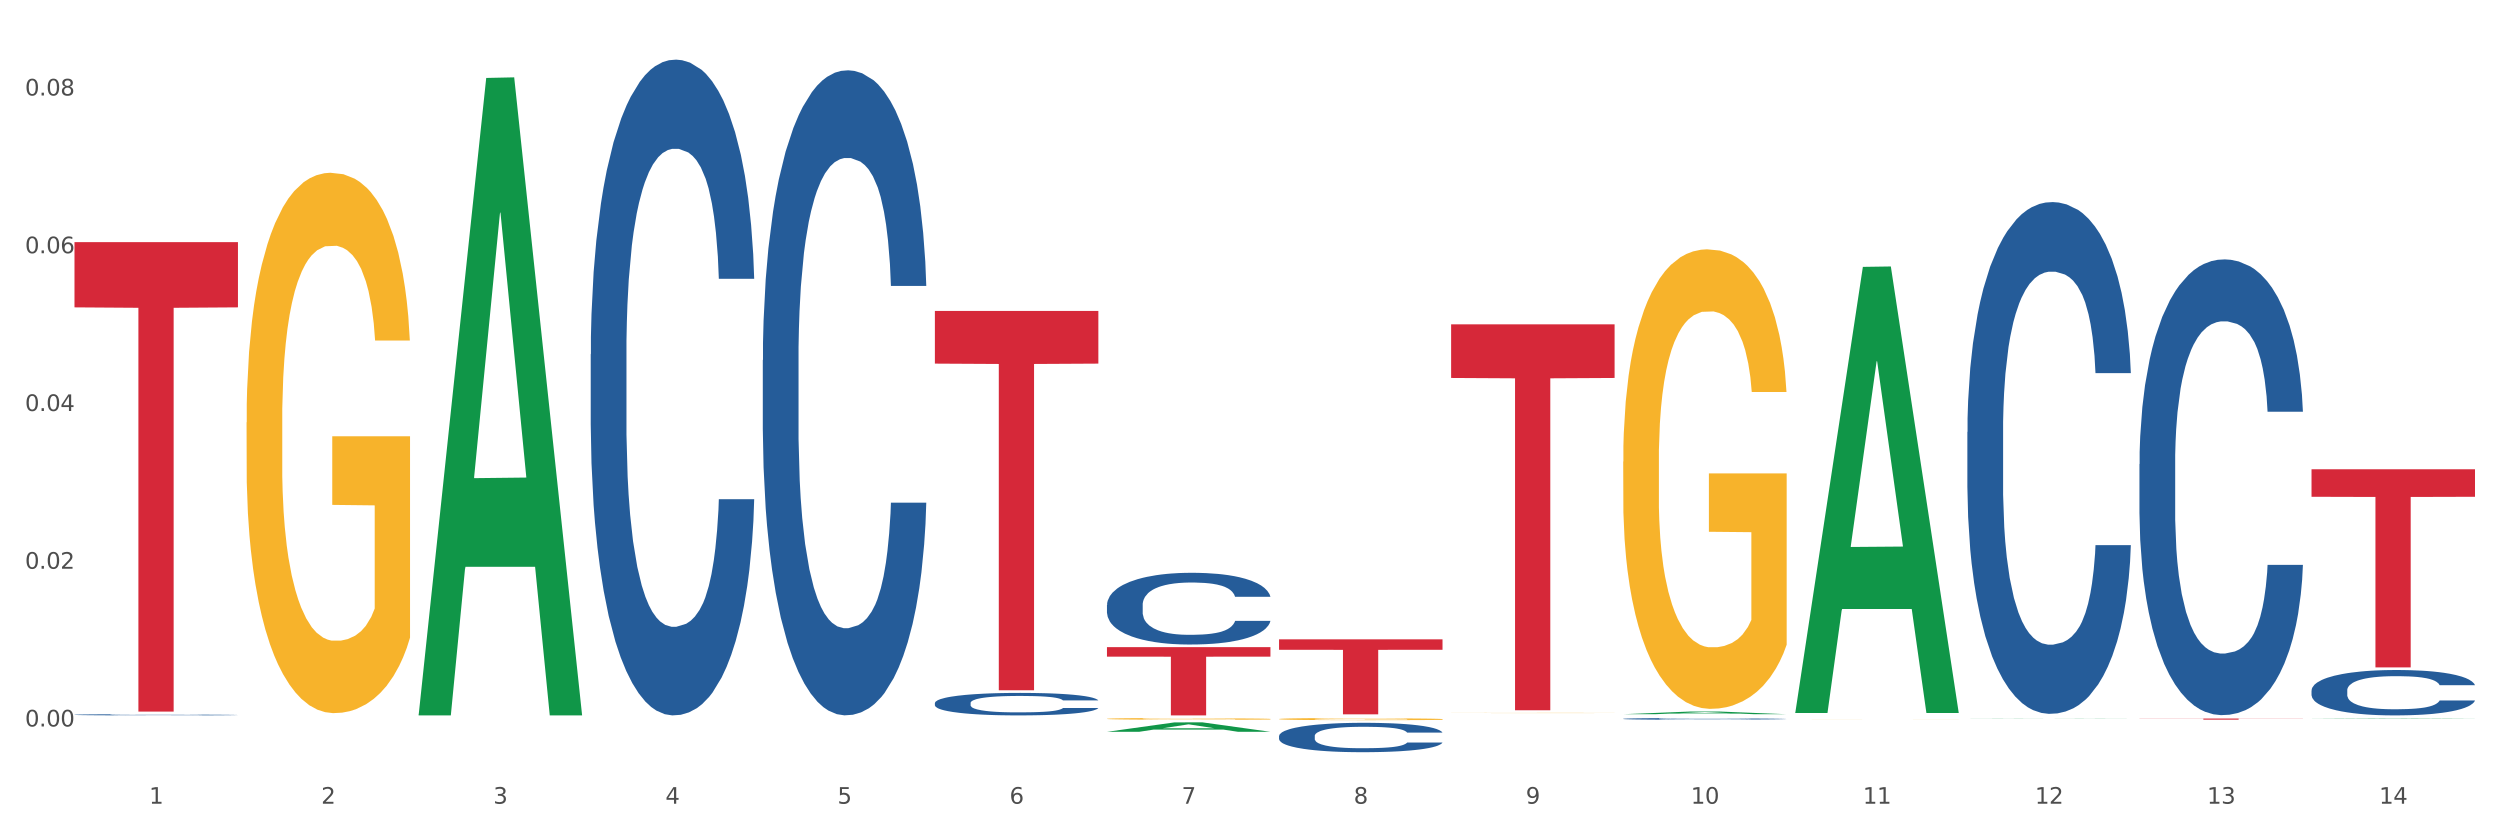 <?xml version="1.0" encoding="utf-8" standalone="no"?>
<!DOCTYPE svg PUBLIC "-//W3C//DTD SVG 1.1//EN"
  "http://www.w3.org/Graphics/SVG/1.1/DTD/svg11.dtd">
<svg xmlns:xlink="http://www.w3.org/1999/xlink" width="1080pt" height="360pt" viewBox="0 0 1080 360" xmlns="http://www.w3.org/2000/svg" version="1.1">
 <rect x="0" y="0" width="1080" height="360" fill="#333333" stroke="none"/>
 <defs>
  <style type="text/css">*{stroke-linejoin: round; stroke-linecap: butt}</style>
 </defs>
 <g id="figure_1">
  <g id="patch_1">
   <path d="M 0 360 
L 1080 360 
L 1080 0 
L 0 0 
z
" style="fill: #ffffff; stroke: #ffffff; stroke-linejoin: miter"/>
  </g>
  <g id="axes_1">
   <g id="matplotlib.axis_1">
    <g id="xtick_1">
     <g id="text_1">
      <!-- 1 -->
      <g style="fill: #4d4d4d" transform="translate(64.432 347.204) scale(0.096 -0.096)">
       <defs>
        <path id="DejaVuSans-31" d="M 794 531 
L 1825 531 
L 1825 4091 
L 703 3866 
L 703 4441 
L 1819 4666 
L 2450 4666 
L 2450 531 
L 3481 531 
L 3481 0 
L 794 0 
L 794 531 
z
" transform="scale(0.016)"/>
       </defs>
       <use xlink:href="#DejaVuSans-31"/>
      </g>
     </g>
    </g>
    <g id="xtick_2">
     <g id="text_2">
      <!-- 2 -->
      <g style="fill: #4d4d4d" transform="translate(138.771 347.204) scale(0.096 -0.096)">
       <defs>
        <path id="DejaVuSans-32" d="M 1228 531 
L 3431 531 
L 3431 0 
L 469 0 
L 469 531 
Q 828 903 1448 1529 
Q 2069 2156 2228 2338 
Q 2531 2678 2651 2914 
Q 2772 3150 2772 3378 
Q 2772 3750 2511 3984 
Q 2250 4219 1831 4219 
Q 1534 4219 1204 4116 
Q 875 4013 500 3803 
L 500 4441 
Q 881 4594 1212 4672 
Q 1544 4750 1819 4750 
Q 2544 4750 2975 4387 
Q 3406 4025 3406 3419 
Q 3406 3131 3298 2873 
Q 3191 2616 2906 2266 
Q 2828 2175 2409 1742 
Q 1991 1309 1228 531 
z
" transform="scale(0.016)"/>
       </defs>
       <use xlink:href="#DejaVuSans-32"/>
      </g>
     </g>
    </g>
    <g id="xtick_3">
     <g id="text_3">
      <!-- 3 -->
      <g style="fill: #4d4d4d" transform="translate(213.109 347.204) scale(0.096 -0.096)">
       <defs>
        <path id="DejaVuSans-33" d="M 2597 2516 
Q 3050 2419 3304 2112 
Q 3559 1806 3559 1356 
Q 3559 666 3084 287 
Q 2609 -91 1734 -91 
Q 1441 -91 1130 -33 
Q 819 25 488 141 
L 488 750 
Q 750 597 1062 519 
Q 1375 441 1716 441 
Q 2309 441 2620 675 
Q 2931 909 2931 1356 
Q 2931 1769 2642 2001 
Q 2353 2234 1838 2234 
L 1294 2234 
L 1294 2753 
L 1863 2753 
Q 2328 2753 2575 2939 
Q 2822 3125 2822 3475 
Q 2822 3834 2567 4026 
Q 2313 4219 1838 4219 
Q 1578 4219 1281 4162 
Q 984 4106 628 3988 
L 628 4550 
Q 988 4650 1302 4700 
Q 1616 4750 1894 4750 
Q 2613 4750 3031 4423 
Q 3450 4097 3450 3541 
Q 3450 3153 3228 2886 
Q 3006 2619 2597 2516 
z
" transform="scale(0.016)"/>
       </defs>
       <use xlink:href="#DejaVuSans-33"/>
      </g>
     </g>
    </g>
    <g id="xtick_4">
     <g id="text_4">
      <!-- 4 -->
      <g style="fill: #4d4d4d" transform="translate(287.448 347.204) scale(0.096 -0.096)">
       <defs>
        <path id="DejaVuSans-34" d="M 2419 4116 
L 825 1625 
L 2419 1625 
L 2419 4116 
z
M 2253 4666 
L 3047 4666 
L 3047 1625 
L 3713 1625 
L 3713 1100 
L 3047 1100 
L 3047 0 
L 2419 0 
L 2419 1100 
L 313 1100 
L 313 1709 
L 2253 4666 
z
" transform="scale(0.016)"/>
       </defs>
       <use xlink:href="#DejaVuSans-34"/>
      </g>
     </g>
    </g>
    <g id="xtick_5">
     <g id="text_5">
      <!-- 5 -->
      <g style="fill: #4d4d4d" transform="translate(361.787 347.204) scale(0.096 -0.096)">
       <defs>
        <path id="DejaVuSans-35" d="M 691 4666 
L 3169 4666 
L 3169 4134 
L 1269 4134 
L 1269 2991 
Q 1406 3038 1543 3061 
Q 1681 3084 1819 3084 
Q 2600 3084 3056 2656 
Q 3513 2228 3513 1497 
Q 3513 744 3044 326 
Q 2575 -91 1722 -91 
Q 1428 -91 1123 -41 
Q 819 9 494 109 
L 494 744 
Q 775 591 1075 516 
Q 1375 441 1709 441 
Q 2250 441 2565 725 
Q 2881 1009 2881 1497 
Q 2881 1984 2565 2268 
Q 2250 2553 1709 2553 
Q 1456 2553 1204 2497 
Q 953 2441 691 2322 
L 691 4666 
z
" transform="scale(0.016)"/>
       </defs>
       <use xlink:href="#DejaVuSans-35"/>
      </g>
     </g>
    </g>
    <g id="xtick_6">
     <g id="text_6">
      <!-- 6 -->
      <g style="fill: #4d4d4d" transform="translate(436.125 347.204) scale(0.096 -0.096)">
       <defs>
        <path id="DejaVuSans-36" d="M 2113 2584 
Q 1688 2584 1439 2293 
Q 1191 2003 1191 1497 
Q 1191 994 1439 701 
Q 1688 409 2113 409 
Q 2538 409 2786 701 
Q 3034 994 3034 1497 
Q 3034 2003 2786 2293 
Q 2538 2584 2113 2584 
z
M 3366 4563 
L 3366 3988 
Q 3128 4100 2886 4159 
Q 2644 4219 2406 4219 
Q 1781 4219 1451 3797 
Q 1122 3375 1075 2522 
Q 1259 2794 1537 2939 
Q 1816 3084 2150 3084 
Q 2853 3084 3261 2657 
Q 3669 2231 3669 1497 
Q 3669 778 3244 343 
Q 2819 -91 2113 -91 
Q 1303 -91 875 529 
Q 447 1150 447 2328 
Q 447 3434 972 4092 
Q 1497 4750 2381 4750 
Q 2619 4750 2861 4703 
Q 3103 4656 3366 4563 
z
" transform="scale(0.016)"/>
       </defs>
       <use xlink:href="#DejaVuSans-36"/>
      </g>
     </g>
    </g>
    <g id="xtick_7">
     <g id="text_7">
      <!-- 7 -->
      <g style="fill: #4d4d4d" transform="translate(510.464 347.204) scale(0.096 -0.096)">
       <defs>
        <path id="DejaVuSans-37" d="M 525 4666 
L 3525 4666 
L 3525 4397 
L 1831 0 
L 1172 0 
L 2766 4134 
L 525 4134 
L 525 4666 
z
" transform="scale(0.016)"/>
       </defs>
       <use xlink:href="#DejaVuSans-37"/>
      </g>
     </g>
    </g>
    <g id="xtick_8">
     <g id="text_8">
      <!-- 8 -->
      <g style="fill: #4d4d4d" transform="translate(584.803 347.204) scale(0.096 -0.096)">
       <defs>
        <path id="DejaVuSans-38" d="M 2034 2216 
Q 1584 2216 1326 1975 
Q 1069 1734 1069 1313 
Q 1069 891 1326 650 
Q 1584 409 2034 409 
Q 2484 409 2743 651 
Q 3003 894 3003 1313 
Q 3003 1734 2745 1975 
Q 2488 2216 2034 2216 
z
M 1403 2484 
Q 997 2584 770 2862 
Q 544 3141 544 3541 
Q 544 4100 942 4425 
Q 1341 4750 2034 4750 
Q 2731 4750 3128 4425 
Q 3525 4100 3525 3541 
Q 3525 3141 3298 2862 
Q 3072 2584 2669 2484 
Q 3125 2378 3379 2068 
Q 3634 1759 3634 1313 
Q 3634 634 3220 271 
Q 2806 -91 2034 -91 
Q 1263 -91 848 271 
Q 434 634 434 1313 
Q 434 1759 690 2068 
Q 947 2378 1403 2484 
z
M 1172 3481 
Q 1172 3119 1398 2916 
Q 1625 2713 2034 2713 
Q 2441 2713 2670 2916 
Q 2900 3119 2900 3481 
Q 2900 3844 2670 4047 
Q 2441 4250 2034 4250 
Q 1625 4250 1398 4047 
Q 1172 3844 1172 3481 
z
" transform="scale(0.016)"/>
       </defs>
       <use xlink:href="#DejaVuSans-38"/>
      </g>
     </g>
    </g>
    <g id="xtick_9">
     <g id="text_9">
      <!-- 9 -->
      <g style="fill: #4d4d4d" transform="translate(659.142 347.204) scale(0.096 -0.096)">
       <defs>
        <path id="DejaVuSans-39" d="M 703 97 
L 703 672 
Q 941 559 1184 500 
Q 1428 441 1663 441 
Q 2288 441 2617 861 
Q 2947 1281 2994 2138 
Q 2813 1869 2534 1725 
Q 2256 1581 1919 1581 
Q 1219 1581 811 2004 
Q 403 2428 403 3163 
Q 403 3881 828 4315 
Q 1253 4750 1959 4750 
Q 2769 4750 3195 4129 
Q 3622 3509 3622 2328 
Q 3622 1225 3098 567 
Q 2575 -91 1691 -91 
Q 1453 -91 1209 -44 
Q 966 3 703 97 
z
M 1959 2075 
Q 2384 2075 2632 2365 
Q 2881 2656 2881 3163 
Q 2881 3666 2632 3958 
Q 2384 4250 1959 4250 
Q 1534 4250 1286 3958 
Q 1038 3666 1038 3163 
Q 1038 2656 1286 2365 
Q 1534 2075 1959 2075 
z
" transform="scale(0.016)"/>
       </defs>
       <use xlink:href="#DejaVuSans-39"/>
      </g>
     </g>
    </g>
    <g id="xtick_10">
     <g id="text_10">
      <!-- 10 -->
      <g style="fill: #4d4d4d" transform="translate(730.426 347.204) scale(0.096 -0.096)">
       <defs>
        <path id="DejaVuSans-30" d="M 2034 4250 
Q 1547 4250 1301 3770 
Q 1056 3291 1056 2328 
Q 1056 1369 1301 889 
Q 1547 409 2034 409 
Q 2525 409 2770 889 
Q 3016 1369 3016 2328 
Q 3016 3291 2770 3770 
Q 2525 4250 2034 4250 
z
M 2034 4750 
Q 2819 4750 3233 4129 
Q 3647 3509 3647 2328 
Q 3647 1150 3233 529 
Q 2819 -91 2034 -91 
Q 1250 -91 836 529 
Q 422 1150 422 2328 
Q 422 3509 836 4129 
Q 1250 4750 2034 4750 
z
" transform="scale(0.016)"/>
       </defs>
       <use xlink:href="#DejaVuSans-31"/>
       <use xlink:href="#DejaVuSans-30" transform="translate(63.623 0)"/>
      </g>
     </g>
    </g>
    <g id="xtick_11">
     <g id="text_11">
      <!-- 11 -->
      <g style="fill: #4d4d4d" transform="translate(804.765 347.204) scale(0.096 -0.096)">
       <use xlink:href="#DejaVuSans-31"/>
       <use xlink:href="#DejaVuSans-31" transform="translate(63.623 0)"/>
      </g>
     </g>
    </g>
    <g id="xtick_12">
     <g id="text_12">
      <!-- 12 -->
      <g style="fill: #4d4d4d" transform="translate(879.104 347.204) scale(0.096 -0.096)">
       <use xlink:href="#DejaVuSans-31"/>
       <use xlink:href="#DejaVuSans-32" transform="translate(63.623 0)"/>
      </g>
     </g>
    </g>
    <g id="xtick_13">
     <g id="text_13">
      <!-- 13 -->
      <g style="fill: #4d4d4d" transform="translate(953.442 347.204) scale(0.096 -0.096)">
       <use xlink:href="#DejaVuSans-31"/>
       <use xlink:href="#DejaVuSans-33" transform="translate(63.623 0)"/>
      </g>
     </g>
    </g>
    <g id="xtick_14">
     <g id="text_14">
      <!-- 14 -->
      <g style="fill: #4d4d4d" transform="translate(1027.781 347.204) scale(0.096 -0.096)">
       <use xlink:href="#DejaVuSans-31"/>
       <use xlink:href="#DejaVuSans-34" transform="translate(63.623 0)"/>
      </g>
     </g>
    </g>
    <g id="xtick_15"/>
    <g id="xtick_16"/>
    <g id="xtick_17"/>
    <g id="xtick_18"/>
    <g id="xtick_19"/>
    <g id="xtick_20"/>
    <g id="xtick_21"/>
    <g id="xtick_22"/>
    <g id="xtick_23"/>
    <g id="xtick_24"/>
    <g id="xtick_25"/>
    <g id="xtick_26"/>
    <g id="xtick_27"/>
   </g>
   <g id="matplotlib.axis_2">
    <g id="ytick_1">
     <g id="text_15">
      <!-- 0.00 -->
      <g style="fill: #4d4d4d" transform="translate(10.8 313.839) scale(0.096 -0.096)">
       <defs>
        <path id="DejaVuSans-2e" d="M 684 794 
L 1344 794 
L 1344 0 
L 684 0 
L 684 794 
z
" transform="scale(0.016)"/>
       </defs>
       <use xlink:href="#DejaVuSans-30"/>
       <use xlink:href="#DejaVuSans-2e" transform="translate(63.623 0)"/>
       <use xlink:href="#DejaVuSans-30" transform="translate(95.41 0)"/>
       <use xlink:href="#DejaVuSans-30" transform="translate(159.033 0)"/>
      </g>
     </g>
    </g>
    <g id="ytick_2">
     <g id="text_16">
      <!-- 0.02 -->
      <g style="fill: #4d4d4d" transform="translate(10.8 245.694) scale(0.096 -0.096)">
       <use xlink:href="#DejaVuSans-30"/>
       <use xlink:href="#DejaVuSans-2e" transform="translate(63.623 0)"/>
       <use xlink:href="#DejaVuSans-30" transform="translate(95.41 0)"/>
       <use xlink:href="#DejaVuSans-32" transform="translate(159.033 0)"/>
      </g>
     </g>
    </g>
    <g id="ytick_3">
     <g id="text_17">
      <!-- 0.04 -->
      <g style="fill: #4d4d4d" transform="translate(10.8 177.549) scale(0.096 -0.096)">
       <use xlink:href="#DejaVuSans-30"/>
       <use xlink:href="#DejaVuSans-2e" transform="translate(63.623 0)"/>
       <use xlink:href="#DejaVuSans-30" transform="translate(95.41 0)"/>
       <use xlink:href="#DejaVuSans-34" transform="translate(159.033 0)"/>
      </g>
     </g>
    </g>
    <g id="ytick_4">
     <g id="text_18">
      <!-- 0.06 -->
      <g style="fill: #4d4d4d" transform="translate(10.8 109.403) scale(0.096 -0.096)">
       <use xlink:href="#DejaVuSans-30"/>
       <use xlink:href="#DejaVuSans-2e" transform="translate(63.623 0)"/>
       <use xlink:href="#DejaVuSans-30" transform="translate(95.41 0)"/>
       <use xlink:href="#DejaVuSans-36" transform="translate(159.033 0)"/>
      </g>
     </g>
    </g>
    <g id="ytick_5">
     <g id="text_19">
      <!-- 0.08 -->
      <g style="fill: #4d4d4d" transform="translate(10.8 41.258) scale(0.096 -0.096)">
       <use xlink:href="#DejaVuSans-30"/>
       <use xlink:href="#DejaVuSans-2e" transform="translate(63.623 0)"/>
       <use xlink:href="#DejaVuSans-30" transform="translate(95.41 0)"/>
       <use xlink:href="#DejaVuSans-38" transform="translate(159.033 0)"/>
      </g>
     </g>
    </g>
    <g id="ytick_6"/>
    <g id="ytick_7"/>
    <g id="ytick_8"/>
    <g id="ytick_9"/>
   </g>
   <g id="PolyCollection_1">
    <path d="M 180.852 308.536 
L 180.925 308.277 
L 210.048 33.672 
L 222.133 33.413 
L 251.474 309.054 
L 237.495 309.054 
L 231.161 244.867 
L 201.092 244.867 
L 200.874 245.902 
L 194.758 309.054 
L 180.852 309.054 
L 180.852 308.536 
L 204.878 206.562 
L 227.375 206.303 
L 216.236 92.165 
L 216.09 91.647 
L 215.945 92.424 
L 204.806 206.303 
L 204.878 206.562 
L 180.852 308.536 
z
" clip-path="url(#pad48e40f3e)" style="fill: #109648"/>
    <path d="M 849.901 186.635 
L 849.984 186.433 
L 849.984 180.779 
L 850.235 173.106 
L 851.153 158.973 
L 852.322 148.271 
L 854.325 135.753 
L 855.41 130.503 
L 856.829 124.648 
L 859.751 115.158 
L 863.09 107.081 
L 865.428 102.639 
L 867.181 99.812 
L 871.104 94.765 
L 873.358 92.544 
L 875.695 90.726 
L 877.699 89.515 
L 881.038 88.101 
L 883.709 87.496 
L 886.798 87.294 
L 889.386 87.496 
L 892.808 88.303 
L 897.817 90.726 
L 899.737 92.14 
L 902.325 94.563 
L 904.996 97.793 
L 907.166 101.024 
L 909.671 105.668 
L 912.258 111.725 
L 914.763 119.398 
L 916.516 126.465 
L 917.935 133.935 
L 919.187 143.022 
L 920.105 152.915 
L 920.523 161.194 
L 905.246 161.194 
L 904.829 153.723 
L 903.994 145.646 
L 903.159 140.195 
L 902.241 135.753 
L 900.822 130.705 
L 899.57 127.474 
L 897.483 123.638 
L 895.563 121.215 
L 893.977 119.802 
L 892.057 118.59 
L 887.966 117.379 
L 885.045 117.379 
L 883.208 117.783 
L 880.954 118.792 
L 879.034 120.205 
L 876.78 122.628 
L 875.027 125.253 
L 873.274 128.686 
L 872.273 131.109 
L 870.77 135.551 
L 869.768 139.185 
L 868.433 145.444 
L 867.681 149.887 
L 866.346 161.396 
L 865.761 169.876 
L 865.511 175.731 
L 865.344 182.192 
L 865.344 213.691 
L 865.845 227.825 
L 866.262 233.882 
L 866.93 240.747 
L 868.182 249.631 
L 870.019 258.313 
L 871.939 264.573 
L 873.525 268.409 
L 875.027 271.236 
L 876.53 273.457 
L 878.367 275.476 
L 879.869 276.687 
L 882.123 277.899 
L 884.794 278.504 
L 886.881 278.504 
L 891.139 277.495 
L 893.059 276.485 
L 894.895 275.072 
L 896.899 272.851 
L 898.485 270.428 
L 899.403 268.611 
L 900.905 264.774 
L 902.074 260.736 
L 903.076 256.092 
L 903.744 252.054 
L 904.495 245.997 
L 905.079 239.132 
L 905.246 235.497 
L 920.523 235.497 
L 920.189 242.766 
L 919.604 249.833 
L 918.436 259.323 
L 917.517 264.774 
L 916.098 271.438 
L 914.596 277.091 
L 912.509 283.35 
L 910.589 287.994 
L 908.585 292.033 
L 906.415 295.667 
L 902.491 300.715 
L 901.072 302.128 
L 898.067 304.551 
L 895.73 305.965 
L 892.307 307.378 
L 888.801 308.186 
L 885.128 308.387 
L 881.873 307.984 
L 878.283 306.772 
L 876.029 305.561 
L 873.525 303.743 
L 870.603 300.917 
L 867.848 297.484 
L 865.261 293.446 
L 862.84 288.802 
L 860.586 283.552 
L 857.664 274.87 
L 855.494 266.39 
L 853.908 258.515 
L 852.823 251.852 
L 851.737 243.372 
L 851.153 237.516 
L 850.235 223.383 
L 849.901 210.258 
L 849.901 186.635 
z
" clip-path="url(#pad48e40f3e)" style="fill: #255c99"/>
    <path d="M 924.24 200.518 
L 924.323 200.338 
L 924.323 195.304 
L 924.573 188.471 
L 925.492 175.885 
L 926.66 166.355 
L 928.664 155.208 
L 929.749 150.533 
L 931.168 145.319 
L 934.09 136.868 
L 937.429 129.676 
L 939.766 125.72 
L 941.519 123.203 
L 945.443 118.708 
L 947.697 116.73 
L 950.034 115.112 
L 952.037 114.033 
L 955.377 112.774 
L 958.048 112.235 
L 961.136 112.055 
L 963.724 112.235 
L 967.147 112.954 
L 972.155 115.112 
L 974.075 116.37 
L 976.663 118.528 
L 979.335 121.405 
L 981.505 124.282 
L 984.009 128.417 
L 986.597 133.811 
L 989.101 140.644 
L 990.854 146.937 
L 992.273 153.589 
L 993.526 161.681 
L 994.444 170.491 
L 994.861 177.863 
L 979.585 177.863 
L 979.168 171.21 
L 978.333 164.018 
L 977.498 159.163 
L 976.58 155.208 
L 975.161 150.713 
L 973.908 147.836 
L 971.822 144.419 
L 969.902 142.262 
L 968.316 141.003 
L 966.396 139.924 
L 962.305 138.846 
L 959.383 138.846 
L 957.547 139.205 
L 955.293 140.104 
L 953.373 141.363 
L 951.119 143.52 
L 949.366 145.858 
L 947.613 148.915 
L 946.611 151.072 
L 945.109 155.028 
L 944.107 158.264 
L 942.771 163.838 
L 942.02 167.794 
L 940.685 178.043 
L 940.1 185.594 
L 939.85 190.809 
L 939.683 196.562 
L 939.683 224.612 
L 940.184 237.198 
L 940.601 242.592 
L 941.269 248.705 
L 942.521 256.617 
L 944.358 264.348 
L 946.278 269.922 
L 947.864 273.338 
L 949.366 275.855 
L 950.869 277.833 
L 952.705 279.631 
L 954.208 280.71 
L 956.462 281.789 
L 959.133 282.328 
L 961.22 282.328 
L 965.477 281.429 
L 967.397 280.53 
L 969.234 279.272 
L 971.237 277.294 
L 972.823 275.136 
L 973.742 273.518 
L 975.244 270.102 
L 976.413 266.506 
L 977.415 262.37 
L 978.082 258.774 
L 978.834 253.38 
L 979.418 247.267 
L 979.585 244.03 
L 994.861 244.03 
L 994.527 250.503 
L 993.943 256.796 
L 992.774 265.247 
L 991.856 270.102 
L 990.437 276.035 
L 988.934 281.07 
L 986.847 286.644 
L 984.927 290.779 
L 982.924 294.375 
L 980.754 297.612 
L 976.83 302.107 
L 975.411 303.365 
L 972.406 305.523 
L 970.069 306.782 
L 966.646 308.04 
L 963.14 308.759 
L 959.467 308.939 
L 956.211 308.58 
L 952.622 307.501 
L 950.368 306.422 
L 947.864 304.804 
L 944.942 302.286 
L 942.187 299.23 
L 939.599 295.634 
L 937.178 291.498 
L 934.925 286.823 
L 932.003 279.092 
L 929.832 271.54 
L 928.246 264.528 
L 927.161 258.594 
L 926.076 251.043 
L 925.492 245.828 
L 924.573 233.242 
L 924.24 221.555 
L 924.24 200.518 
z
" clip-path="url(#pad48e40f3e)" style="fill: #255c99"/>
    <path d="M 998.578 298.254 
L 998.662 298.236 
L 998.662 297.735 
L 998.912 297.054 
L 999.83 295.801 
L 1000.999 294.851 
L 1003.003 293.741 
L 1004.088 293.275 
L 1005.507 292.756 
L 1008.429 291.914 
L 1011.768 291.198 
L 1014.105 290.804 
L 1015.858 290.553 
L 1019.781 290.105 
L 1022.035 289.908 
L 1024.373 289.747 
L 1026.376 289.64 
L 1029.715 289.514 
L 1032.387 289.461 
L 1035.475 289.443 
L 1038.063 289.461 
L 1041.486 289.532 
L 1046.494 289.747 
L 1048.414 289.872 
L 1051.002 290.087 
L 1053.673 290.374 
L 1055.844 290.661 
L 1058.348 291.072 
L 1060.936 291.61 
L 1063.44 292.29 
L 1065.193 292.917 
L 1066.612 293.58 
L 1067.864 294.386 
L 1068.783 295.263 
L 1069.2 295.998 
L 1053.924 295.998 
L 1053.506 295.335 
L 1052.671 294.619 
L 1051.837 294.135 
L 1050.918 293.741 
L 1049.499 293.293 
L 1048.247 293.007 
L 1046.16 292.666 
L 1044.24 292.451 
L 1042.654 292.326 
L 1040.734 292.219 
L 1036.644 292.111 
L 1033.722 292.111 
L 1031.886 292.147 
L 1029.632 292.237 
L 1027.712 292.362 
L 1025.458 292.577 
L 1023.705 292.81 
L 1021.952 293.114 
L 1020.95 293.329 
L 1019.448 293.723 
L 1018.446 294.045 
L 1017.11 294.601 
L 1016.359 294.995 
L 1015.023 296.016 
L 1014.439 296.768 
L 1014.188 297.287 
L 1014.022 297.86 
L 1014.022 300.654 
L 1014.522 301.908 
L 1014.94 302.445 
L 1015.608 303.054 
L 1016.86 303.842 
L 1018.696 304.612 
L 1020.616 305.167 
L 1022.202 305.508 
L 1023.705 305.758 
L 1025.207 305.955 
L 1027.044 306.135 
L 1028.547 306.242 
L 1030.8 306.349 
L 1033.472 306.403 
L 1035.559 306.403 
L 1039.816 306.314 
L 1041.736 306.224 
L 1043.572 306.099 
L 1045.576 305.902 
L 1047.162 305.687 
L 1048.08 305.526 
L 1049.583 305.185 
L 1050.752 304.827 
L 1051.753 304.415 
L 1052.421 304.057 
L 1053.172 303.52 
L 1053.757 302.911 
L 1053.924 302.588 
L 1069.2 302.588 
L 1068.866 303.233 
L 1068.282 303.86 
L 1067.113 304.702 
L 1066.195 305.185 
L 1064.776 305.776 
L 1063.273 306.278 
L 1061.186 306.833 
L 1059.266 307.245 
L 1057.263 307.603 
L 1055.092 307.925 
L 1051.169 308.373 
L 1049.75 308.499 
L 1046.745 308.714 
L 1044.407 308.839 
L 1040.985 308.964 
L 1037.479 309.036 
L 1033.806 309.054 
L 1030.55 309.018 
L 1026.96 308.911 
L 1024.707 308.803 
L 1022.202 308.642 
L 1019.281 308.391 
L 1016.526 308.087 
L 1013.938 307.728 
L 1011.517 307.317 
L 1009.263 306.851 
L 1006.342 306.081 
L 1004.171 305.329 
L 1002.585 304.63 
L 1001.5 304.039 
L 1000.415 303.287 
L 999.83 302.767 
L 998.912 301.514 
L 998.578 300.35 
L 998.578 298.254 
z
" clip-path="url(#pad48e40f3e)" style="fill: #255c99"/>
    <path d="M 478.207 261.37 
L 478.291 261.342 
L 478.291 260.55 
L 478.541 259.474 
L 479.459 257.493 
L 480.628 255.994 
L 482.632 254.239 
L 483.717 253.503 
L 485.136 252.682 
L 488.058 251.352 
L 491.397 250.22 
L 493.734 249.598 
L 495.487 249.202 
L 499.41 248.494 
L 501.664 248.183 
L 504.002 247.928 
L 506.005 247.758 
L 509.344 247.56 
L 512.016 247.475 
L 515.104 247.447 
L 517.692 247.475 
L 521.115 247.588 
L 526.123 247.928 
L 528.043 248.126 
L 530.631 248.466 
L 533.302 248.919 
L 535.473 249.371 
L 537.977 250.022 
L 540.565 250.871 
L 543.069 251.947 
L 544.822 252.937 
L 546.241 253.984 
L 547.493 255.258 
L 548.412 256.644 
L 548.829 257.805 
L 533.553 257.805 
L 533.135 256.758 
L 532.301 255.626 
L 531.466 254.862 
L 530.548 254.239 
L 529.128 253.531 
L 527.876 253.079 
L 525.789 252.541 
L 523.869 252.201 
L 522.283 252.003 
L 520.363 251.833 
L 516.273 251.664 
L 513.351 251.664 
L 511.515 251.72 
L 509.261 251.862 
L 507.341 252.06 
L 505.087 252.399 
L 503.334 252.767 
L 501.581 253.248 
L 500.579 253.588 
L 499.077 254.211 
L 498.075 254.72 
L 496.739 255.597 
L 495.988 256.22 
L 494.652 257.833 
L 494.068 259.022 
L 493.818 259.842 
L 493.651 260.748 
L 493.651 265.163 
L 494.151 267.144 
L 494.569 267.993 
L 495.237 268.955 
L 496.489 270.2 
L 498.325 271.417 
L 500.245 272.294 
L 501.831 272.832 
L 503.334 273.228 
L 504.837 273.539 
L 506.673 273.822 
L 508.176 273.992 
L 510.429 274.162 
L 513.101 274.247 
L 515.188 274.247 
L 519.445 274.105 
L 521.365 273.964 
L 523.202 273.766 
L 525.205 273.455 
L 526.791 273.115 
L 527.709 272.86 
L 529.212 272.323 
L 530.381 271.757 
L 531.382 271.106 
L 532.05 270.54 
L 532.801 269.691 
L 533.386 268.728 
L 533.553 268.219 
L 548.829 268.219 
L 548.495 269.238 
L 547.911 270.228 
L 546.742 271.558 
L 545.824 272.323 
L 544.405 273.256 
L 542.902 274.049 
L 540.815 274.926 
L 538.895 275.577 
L 536.892 276.143 
L 534.721 276.652 
L 530.798 277.36 
L 529.379 277.558 
L 526.374 277.898 
L 524.036 278.096 
L 520.614 278.294 
L 517.108 278.407 
L 513.435 278.435 
L 510.179 278.379 
L 506.59 278.209 
L 504.336 278.039 
L 501.831 277.784 
L 498.91 277.388 
L 496.155 276.907 
L 493.567 276.341 
L 491.146 275.69 
L 488.892 274.954 
L 485.971 273.738 
L 483.8 272.549 
L 482.214 271.445 
L 481.129 270.511 
L 480.044 269.323 
L 479.459 268.502 
L 478.541 266.521 
L 478.207 264.682 
L 478.207 261.37 
z
" clip-path="url(#pad48e40f3e)" style="fill: #255c99"/>
    <path d="M 403.869 303.7 
L 403.952 303.691 
L 403.952 303.443 
L 404.202 303.105 
L 405.121 302.484 
L 406.289 302.013 
L 408.293 301.463 
L 409.378 301.232 
L 410.797 300.974 
L 413.719 300.557 
L 417.058 300.202 
L 419.395 300.007 
L 421.148 299.882 
L 425.072 299.66 
L 427.326 299.563 
L 429.663 299.483 
L 431.666 299.429 
L 435.006 299.367 
L 437.677 299.341 
L 440.766 299.332 
L 443.353 299.341 
L 446.776 299.376 
L 451.785 299.483 
L 453.704 299.545 
L 456.292 299.651 
L 458.964 299.793 
L 461.134 299.936 
L 463.638 300.14 
L 466.226 300.406 
L 468.73 300.743 
L 470.483 301.054 
L 471.903 301.383 
L 473.155 301.782 
L 474.073 302.217 
L 474.49 302.581 
L 459.214 302.581 
L 458.797 302.253 
L 457.962 301.898 
L 457.127 301.658 
L 456.209 301.463 
L 454.79 301.241 
L 453.538 301.099 
L 451.451 300.93 
L 449.531 300.823 
L 447.945 300.761 
L 446.025 300.708 
L 441.934 300.655 
L 439.012 300.655 
L 437.176 300.672 
L 434.922 300.717 
L 433.002 300.779 
L 430.748 300.886 
L 428.995 301.001 
L 427.242 301.152 
L 426.24 301.258 
L 424.738 301.454 
L 423.736 301.614 
L 422.401 301.889 
L 421.649 302.084 
L 420.314 302.59 
L 419.729 302.963 
L 419.479 303.221 
L 419.312 303.505 
L 419.312 304.89 
L 419.813 305.511 
L 420.23 305.778 
L 420.898 306.079 
L 422.15 306.47 
L 423.987 306.852 
L 425.907 307.127 
L 427.493 307.296 
L 428.995 307.42 
L 430.498 307.518 
L 432.334 307.607 
L 433.837 307.66 
L 436.091 307.713 
L 438.762 307.74 
L 440.849 307.74 
L 445.106 307.695 
L 447.026 307.651 
L 448.863 307.589 
L 450.866 307.491 
L 452.452 307.385 
L 453.371 307.305 
L 454.873 307.136 
L 456.042 306.958 
L 457.044 306.754 
L 457.711 306.577 
L 458.463 306.31 
L 459.047 306.008 
L 459.214 305.849 
L 474.49 305.849 
L 474.156 306.168 
L 473.572 306.479 
L 472.403 306.896 
L 471.485 307.136 
L 470.066 307.429 
L 468.563 307.678 
L 466.477 307.953 
L 464.557 308.157 
L 462.553 308.335 
L 460.383 308.494 
L 456.459 308.716 
L 455.04 308.779 
L 452.035 308.885 
L 449.698 308.947 
L 446.275 309.009 
L 442.769 309.045 
L 439.096 309.054 
L 435.84 309.036 
L 432.251 308.983 
L 429.997 308.93 
L 427.493 308.85 
L 424.571 308.725 
L 421.816 308.574 
L 419.228 308.397 
L 416.808 308.193 
L 414.554 307.962 
L 411.632 307.58 
L 409.462 307.207 
L 407.875 306.861 
L 406.79 306.568 
L 405.705 306.195 
L 405.121 305.937 
L 404.202 305.316 
L 403.869 304.739 
L 403.869 303.7 
z
" clip-path="url(#pad48e40f3e)" style="fill: #255c99"/>
    <path d="M 329.53 155.577 
L 329.613 155.322 
L 329.613 148.196 
L 329.864 138.526 
L 330.782 120.712 
L 331.951 107.224 
L 333.954 91.446 
L 335.039 84.829 
L 336.458 77.449 
L 339.38 65.488 
L 342.719 55.309 
L 345.057 49.71 
L 346.81 46.147 
L 350.733 39.785 
L 352.987 36.986 
L 355.324 34.695 
L 357.328 33.169 
L 360.667 31.387 
L 363.338 30.624 
L 366.427 30.369 
L 369.015 30.624 
L 372.437 31.642 
L 377.446 34.695 
L 379.366 36.477 
L 381.954 39.531 
L 384.625 43.603 
L 386.795 47.674 
L 389.3 53.527 
L 391.887 61.162 
L 394.392 70.833 
L 396.145 79.74 
L 397.564 89.156 
L 398.816 100.607 
L 399.734 113.077 
L 400.152 123.511 
L 384.875 123.511 
L 384.458 114.095 
L 383.623 103.916 
L 382.788 97.045 
L 381.87 91.446 
L 380.451 85.084 
L 379.199 81.012 
L 377.112 76.177 
L 375.192 73.123 
L 373.606 71.342 
L 371.686 69.815 
L 367.595 68.288 
L 364.674 68.288 
L 362.837 68.797 
L 360.583 70.069 
L 358.663 71.851 
L 356.41 74.904 
L 354.656 78.213 
L 352.903 82.539 
L 351.902 85.593 
L 350.399 91.191 
L 349.397 95.772 
L 348.062 103.661 
L 347.31 109.26 
L 345.975 123.766 
L 345.391 134.454 
L 345.14 141.834 
L 344.973 149.978 
L 344.973 189.678 
L 345.474 207.492 
L 345.891 215.126 
L 346.559 223.779 
L 347.811 234.976 
L 349.648 245.919 
L 351.568 253.808 
L 353.154 258.644 
L 354.656 262.206 
L 356.159 265.006 
L 357.996 267.551 
L 359.498 269.078 
L 361.752 270.604 
L 364.423 271.368 
L 366.51 271.368 
L 370.768 270.095 
L 372.688 268.823 
L 374.524 267.042 
L 376.528 264.242 
L 378.114 261.188 
L 379.032 258.898 
L 380.534 254.063 
L 381.703 248.973 
L 382.705 243.12 
L 383.373 238.03 
L 384.124 230.396 
L 384.708 221.743 
L 384.875 217.162 
L 400.152 217.162 
L 399.818 226.324 
L 399.233 235.231 
L 398.065 247.192 
L 397.146 254.063 
L 395.727 262.461 
L 394.225 269.587 
L 392.138 277.476 
L 390.218 283.329 
L 388.214 288.419 
L 386.044 292.999 
L 382.121 299.361 
L 380.701 301.143 
L 377.696 304.197 
L 375.359 305.978 
L 371.936 307.759 
L 368.43 308.777 
L 364.757 309.032 
L 361.502 308.523 
L 357.912 306.996 
L 355.658 305.469 
L 353.154 303.179 
L 350.232 299.616 
L 347.477 295.29 
L 344.89 290.2 
L 342.469 284.347 
L 340.215 277.73 
L 337.293 266.787 
L 335.123 256.099 
L 333.537 246.174 
L 332.452 237.776 
L 331.366 227.087 
L 330.782 219.707 
L 329.864 201.893 
L 329.53 185.351 
L 329.53 155.577 
z
" clip-path="url(#pad48e40f3e)" style="fill: #255c99"/>
    <path d="M 255.191 153.048 
L 255.275 152.789 
L 255.275 145.545 
L 255.525 135.714 
L 256.443 117.604 
L 257.612 103.892 
L 259.615 87.851 
L 260.701 81.125 
L 262.12 73.622 
L 265.041 61.462 
L 268.381 51.114 
L 270.718 45.422 
L 272.471 41.8 
L 276.394 35.332 
L 278.648 32.486 
L 280.986 30.158 
L 282.989 28.605 
L 286.328 26.794 
L 288.999 26.018 
L 292.088 25.759 
L 294.676 26.018 
L 298.098 27.053 
L 303.107 30.158 
L 305.027 31.969 
L 307.615 35.073 
L 310.286 39.213 
L 312.457 43.352 
L 314.961 49.303 
L 317.549 57.064 
L 320.053 66.895 
L 321.806 75.95 
L 323.225 85.523 
L 324.477 97.165 
L 325.396 109.842 
L 325.813 120.45 
L 310.537 120.45 
L 310.119 110.877 
L 309.284 100.528 
L 308.45 93.543 
L 307.531 87.851 
L 306.112 81.383 
L 304.86 77.244 
L 302.773 72.328 
L 300.853 69.224 
L 299.267 67.413 
L 297.347 65.861 
L 293.257 64.308 
L 290.335 64.308 
L 288.499 64.826 
L 286.245 66.119 
L 284.325 67.93 
L 282.071 71.035 
L 280.318 74.398 
L 278.565 78.796 
L 277.563 81.901 
L 276.06 87.593 
L 275.059 92.25 
L 273.723 100.27 
L 272.972 105.962 
L 271.636 120.708 
L 271.052 131.574 
L 270.801 139.077 
L 270.634 147.356 
L 270.634 187.716 
L 271.135 205.826 
L 271.553 213.588 
L 272.22 222.384 
L 273.473 233.767 
L 275.309 244.892 
L 277.229 252.912 
L 278.815 257.828 
L 280.318 261.45 
L 281.82 264.296 
L 283.657 266.883 
L 285.159 268.435 
L 287.413 269.988 
L 290.085 270.764 
L 292.172 270.764 
L 296.429 269.47 
L 298.349 268.177 
L 300.185 266.366 
L 302.189 263.52 
L 303.775 260.415 
L 304.693 258.087 
L 306.196 253.171 
L 307.364 247.997 
L 308.366 242.046 
L 309.034 236.872 
L 309.785 229.11 
L 310.37 220.314 
L 310.537 215.657 
L 325.813 215.657 
L 325.479 224.971 
L 324.895 234.026 
L 323.726 246.186 
L 322.808 253.171 
L 321.389 261.709 
L 319.886 268.953 
L 317.799 276.973 
L 315.879 282.923 
L 313.876 288.098 
L 311.705 292.755 
L 307.782 299.223 
L 306.363 301.034 
L 303.358 304.138 
L 301.02 305.949 
L 297.598 307.76 
L 294.092 308.795 
L 290.419 309.054 
L 287.163 308.536 
L 283.573 306.984 
L 281.32 305.432 
L 278.815 303.103 
L 275.893 299.481 
L 273.139 295.083 
L 270.551 289.909 
L 268.13 283.958 
L 265.876 277.232 
L 262.955 266.107 
L 260.784 255.241 
L 259.198 245.151 
L 258.113 236.613 
L 257.028 225.747 
L 256.443 218.244 
L 255.525 200.134 
L 255.191 183.318 
L 255.191 153.048 
z
" clip-path="url(#pad48e40f3e)" style="fill: #255c99"/>
    <path d="M 32.175 308.772 
L 32.258 308.771 
L 32.258 308.758 
L 32.509 308.74 
L 33.427 308.708 
L 34.596 308.683 
L 36.599 308.654 
L 37.684 308.642 
L 39.104 308.628 
L 42.025 308.606 
L 45.364 308.587 
L 47.702 308.577 
L 49.455 308.57 
L 53.378 308.559 
L 55.632 308.554 
L 57.969 308.549 
L 59.973 308.547 
L 63.312 308.543 
L 65.983 308.542 
L 69.072 308.541 
L 71.66 308.542 
L 75.082 308.544 
L 80.091 308.549 
L 82.011 308.553 
L 84.599 308.558 
L 87.27 308.566 
L 89.44 308.573 
L 91.945 308.584 
L 94.533 308.598 
L 97.037 308.616 
L 98.79 308.632 
L 100.209 308.649 
L 101.461 308.671 
L 102.379 308.693 
L 102.797 308.713 
L 87.52 308.713 
L 87.103 308.695 
L 86.268 308.677 
L 85.434 308.664 
L 84.515 308.654 
L 83.096 308.642 
L 81.844 308.634 
L 79.757 308.626 
L 77.837 308.62 
L 76.251 308.617 
L 74.331 308.614 
L 70.241 308.611 
L 67.319 308.611 
L 65.482 308.612 
L 63.229 308.614 
L 61.309 308.618 
L 59.055 308.623 
L 57.302 308.629 
L 55.549 308.637 
L 54.547 308.643 
L 53.044 308.653 
L 52.043 308.662 
L 50.707 308.676 
L 49.956 308.686 
L 48.62 308.713 
L 48.036 308.733 
L 47.785 308.746 
L 47.618 308.761 
L 47.618 308.834 
L 48.119 308.867 
L 48.537 308.881 
L 49.204 308.897 
L 50.457 308.918 
L 52.293 308.938 
L 54.213 308.952 
L 55.799 308.961 
L 57.302 308.968 
L 58.804 308.973 
L 60.641 308.978 
L 62.143 308.98 
L 64.397 308.983 
L 67.069 308.985 
L 69.155 308.985 
L 73.413 308.982 
L 75.333 308.98 
L 77.169 308.977 
L 79.173 308.971 
L 80.759 308.966 
L 81.677 308.962 
L 83.18 308.953 
L 84.348 308.943 
L 85.35 308.933 
L 86.018 308.923 
L 86.769 308.909 
L 87.353 308.893 
L 87.52 308.885 
L 102.797 308.885 
L 102.463 308.902 
L 101.879 308.918 
L 100.71 308.94 
L 99.792 308.953 
L 98.372 308.968 
L 96.87 308.981 
L 94.783 308.996 
L 92.863 309.007 
L 90.86 309.016 
L 88.689 309.024 
L 84.766 309.036 
L 83.347 309.039 
L 80.341 309.045 
L 78.004 309.048 
L 74.581 309.051 
L 71.075 309.053 
L 67.402 309.054 
L 64.147 309.053 
L 60.557 309.05 
L 58.303 309.047 
L 55.799 309.043 
L 52.877 309.036 
L 50.123 309.029 
L 47.535 309.019 
L 45.114 309.008 
L 42.86 308.996 
L 39.938 308.976 
L 37.768 308.956 
L 36.182 308.938 
L 35.097 308.923 
L 34.011 308.903 
L 33.427 308.89 
L 32.509 308.857 
L 32.175 308.826 
L 32.175 308.772 
z
" clip-path="url(#pad48e40f3e)" style="fill: #255c99"/>
    <path d="M 478.207 279.573 
L 548.829 279.573 
L 548.829 283.67 
L 521.049 283.698 
L 521.049 309.054 
L 505.82 309.054 
L 505.82 283.698 
L 478.207 283.67 
L 478.207 279.601 
L 478.207 279.573 
z
" clip-path="url(#pad48e40f3e)" style="fill: #d62839"/>
    <path d="M 106.514 182.506 
L 106.597 182.292 
L 106.597 174.617 
L 106.764 168.008 
L 107.598 152.018 
L 108.848 138.8 
L 109.765 131.765 
L 110.683 126.009 
L 111.767 120.252 
L 113.101 114.283 
L 115.519 105.542 
L 117.019 101.065 
L 118.854 96.374 
L 122.189 89.552 
L 124.607 85.714 
L 127.108 82.517 
L 131.194 78.679 
L 133.862 76.973 
L 136.697 75.694 
L 140.115 74.841 
L 142.7 74.628 
L 148.37 75.268 
L 153.206 77.187 
L 155.54 78.679 
L 158.542 81.237 
L 160.126 82.943 
L 162.711 86.354 
L 165.379 90.831 
L 167.213 94.669 
L 169.965 101.917 
L 172.049 109.166 
L 173.967 118.12 
L 174.968 124.303 
L 175.718 130.059 
L 176.385 136.668 
L 177.052 147.115 
L 162.044 147.115 
L 161.46 139.653 
L 160.543 132.618 
L 159.209 125.795 
L 158.042 121.531 
L 156.041 116.201 
L 154.206 112.79 
L 152.289 110.232 
L 149.954 108.1 
L 148.12 107.034 
L 145.535 106.181 
L 140.449 106.394 
L 137.03 108.1 
L 134.696 110.232 
L 133.195 112.151 
L 131.861 114.283 
L 130.36 117.267 
L 128.609 121.745 
L 127.358 125.795 
L 126.108 130.912 
L 125.107 136.029 
L 124.19 141.998 
L 123.44 148.394 
L 122.856 155.003 
L 122.356 163.105 
L 121.939 176.536 
L 121.939 205.744 
L 122.106 212.353 
L 122.522 221.094 
L 123.023 227.703 
L 123.856 235.591 
L 124.607 240.921 
L 126.024 248.596 
L 127.609 254.992 
L 128.859 259.043 
L 130.11 262.454 
L 132.278 267.144 
L 134.696 270.982 
L 136.78 273.327 
L 139.615 275.459 
L 141.533 276.312 
L 143.2 276.738 
L 147.286 276.738 
L 150.204 276.099 
L 153.456 274.606 
L 155.957 272.687 
L 158.042 270.342 
L 160.376 266.505 
L 161.877 262.88 
L 161.877 218.322 
L 143.534 218.109 
L 143.534 188.475 
L 177.135 188.475 
L 177.135 275.459 
L 175.718 279.936 
L 174.134 283.987 
L 172.466 287.611 
L 169.965 292.088 
L 166.963 296.352 
L 164.295 299.337 
L 161.46 301.895 
L 158.125 304.241 
L 153.789 306.372 
L 151.121 307.225 
L 147.786 307.865 
L 143.867 308.078 
L 140.449 307.652 
L 137.114 306.586 
L 133.612 304.667 
L 130.193 301.895 
L 127.609 299.124 
L 125.024 295.713 
L 122.272 291.236 
L 120.104 286.972 
L 118.437 283.134 
L 116.603 278.231 
L 114.601 271.835 
L 113.101 266.078 
L 111.767 260.109 
L 110.349 252.434 
L 109.349 245.825 
L 108.348 237.51 
L 107.764 231.327 
L 107.097 221.734 
L 106.597 208.302 
L 106.514 182.506 
z
" clip-path="url(#pad48e40f3e)" style="fill: #f7b32b"/>
    <path d="M 552.546 276.201 
L 623.168 276.201 
L 623.168 280.702 
L 595.388 280.732 
L 595.388 308.587 
L 580.159 308.587 
L 580.159 280.732 
L 552.546 280.702 
L 552.546 276.232 
L 552.546 276.201 
z
" clip-path="url(#pad48e40f3e)" style="fill: #d62839"/>
    <path d="M 626.885 140.109 
L 697.506 140.109 
L 697.506 163.278 
L 669.726 163.434 
L 669.726 306.83 
L 654.497 306.83 
L 654.497 163.434 
L 626.885 163.278 
L 626.885 140.265 
L 626.885 140.109 
z
" clip-path="url(#pad48e40f3e)" style="fill: #d62839"/>
    <path d="M 924.24 310.402 
L 994.861 310.402 
L 994.861 310.47 
L 967.081 310.471 
L 967.081 310.892 
L 951.852 310.892 
L 951.852 310.471 
L 924.24 310.47 
L 924.24 310.403 
L 924.24 310.402 
z
" clip-path="url(#pad48e40f3e)" style="fill: #d62839"/>
    <path d="M 403.869 134.309 
L 474.49 134.309 
L 474.49 157.083 
L 446.71 157.237 
L 446.71 298.194 
L 431.481 298.194 
L 431.481 157.237 
L 403.869 157.083 
L 403.869 134.463 
L 403.869 134.309 
z
" clip-path="url(#pad48e40f3e)" style="fill: #d62839"/>
    <path d="M 32.175 104.597 
L 102.797 104.597 
L 102.797 132.78 
L 75.017 132.971 
L 75.017 307.404 
L 59.788 307.404 
L 59.788 132.971 
L 32.175 132.78 
L 32.175 104.787 
L 32.175 104.597 
z
" clip-path="url(#pad48e40f3e)" style="fill: #d62839"/>
    <path d="M 998.578 202.713 
L 1069.2 202.713 
L 1069.2 214.607 
L 1041.42 214.688 
L 1041.42 288.305 
L 1026.191 288.305 
L 1026.191 214.688 
L 998.578 214.607 
L 998.578 202.793 
L 998.578 202.713 
z
" clip-path="url(#pad48e40f3e)" style="fill: #d62839"/>
    <path d="M 552.546 310.618 
L 552.629 310.617 
L 552.629 310.586 
L 552.796 310.56 
L 553.63 310.497 
L 554.881 310.445 
L 555.798 310.417 
L 556.715 310.394 
L 557.799 310.372 
L 559.133 310.348 
L 561.551 310.314 
L 563.052 310.296 
L 564.886 310.277 
L 568.221 310.25 
L 570.639 310.235 
L 573.141 310.223 
L 577.226 310.208 
L 579.894 310.201 
L 582.729 310.196 
L 586.148 310.192 
L 588.732 310.192 
L 594.402 310.194 
L 599.238 310.202 
L 601.573 310.208 
L 604.574 310.218 
L 606.158 310.224 
L 608.743 310.238 
L 611.411 310.256 
L 613.246 310.271 
L 615.997 310.299 
L 618.082 310.328 
L 619.999 310.363 
L 621 310.388 
L 621.75 310.41 
L 622.417 310.437 
L 623.084 310.478 
L 608.076 310.478 
L 607.493 310.448 
L 606.575 310.421 
L 605.241 310.394 
L 604.074 310.377 
L 602.073 310.356 
L 600.239 310.342 
L 598.321 310.332 
L 595.986 310.324 
L 594.152 310.32 
L 591.567 310.316 
L 586.481 310.317 
L 583.063 310.324 
L 580.728 310.332 
L 579.227 310.34 
L 577.893 310.348 
L 576.392 310.36 
L 574.641 310.378 
L 573.391 310.394 
L 572.14 310.414 
L 571.139 310.434 
L 570.222 310.458 
L 569.472 310.483 
L 568.888 310.509 
L 568.388 310.541 
L 567.971 310.594 
L 567.971 310.709 
L 568.138 310.736 
L 568.555 310.77 
L 569.055 310.796 
L 569.889 310.827 
L 570.639 310.848 
L 572.057 310.879 
L 573.641 310.904 
L 574.891 310.92 
L 576.142 310.933 
L 578.31 310.952 
L 580.728 310.967 
L 582.812 310.976 
L 585.647 310.985 
L 587.565 310.988 
L 589.233 310.99 
L 593.318 310.99 
L 596.236 310.987 
L 599.488 310.981 
L 601.99 310.974 
L 604.074 310.965 
L 606.409 310.949 
L 607.909 310.935 
L 607.909 310.759 
L 589.566 310.758 
L 589.566 310.641 
L 623.168 310.641 
L 623.168 310.985 
L 621.75 311.003 
L 620.166 311.019 
L 618.499 311.033 
L 615.997 311.051 
L 612.996 311.067 
L 610.327 311.079 
L 607.493 311.089 
L 604.157 311.099 
L 599.822 311.107 
L 597.154 311.11 
L 593.818 311.113 
L 589.9 311.114 
L 586.481 311.112 
L 583.146 311.108 
L 579.644 311.1 
L 576.226 311.089 
L 573.641 311.078 
L 571.056 311.065 
L 568.305 311.047 
L 566.137 311.03 
L 564.469 311.015 
L 562.635 310.996 
L 560.634 310.971 
L 559.133 310.948 
L 557.799 310.924 
L 556.381 310.894 
L 555.381 310.868 
L 554.38 310.835 
L 553.797 310.81 
L 553.13 310.773 
L 552.629 310.72 
L 552.546 310.618 
z
" clip-path="url(#pad48e40f3e)" style="fill: #f7b32b"/>
    <path d="M 478.207 316.133 
L 478.28 316.129 
L 507.402 312.064 
L 519.488 312.06 
L 548.829 316.141 
L 534.85 316.141 
L 528.516 315.191 
L 498.447 315.191 
L 498.229 315.206 
L 492.113 316.141 
L 478.207 316.141 
L 478.207 316.133 
L 502.233 314.623 
L 524.73 314.62 
L 513.591 312.93 
L 513.445 312.922 
L 513.3 312.933 
L 502.16 314.62 
L 502.233 314.623 
L 478.207 316.133 
z
" clip-path="url(#pad48e40f3e)" style="fill: #109648"/>
    <path d="M 701.223 308.539 
L 701.296 308.538 
L 730.419 307.372 
L 742.504 307.371 
L 771.845 308.541 
L 757.866 308.541 
L 751.532 308.269 
L 721.463 308.269 
L 721.245 308.273 
L 715.129 308.541 
L 701.223 308.541 
L 701.223 308.539 
L 725.249 308.106 
L 747.746 308.105 
L 736.607 307.62 
L 736.461 307.618 
L 736.316 307.622 
L 725.177 308.105 
L 725.249 308.106 
L 701.223 308.539 
z
" clip-path="url(#pad48e40f3e)" style="fill: #109648"/>
    <path d="M 775.562 307.661 
L 775.635 307.48 
L 804.757 115.291 
L 816.843 115.109 
L 846.184 308.024 
L 832.205 308.024 
L 825.871 263.101 
L 795.802 263.101 
L 795.584 263.826 
L 789.468 308.024 
L 775.562 308.024 
L 775.562 307.661 
L 799.588 236.292 
L 822.085 236.111 
L 810.946 156.228 
L 810.8 155.866 
L 810.655 156.409 
L 799.515 236.111 
L 799.588 236.292 
L 775.562 307.661 
z
" clip-path="url(#pad48e40f3e)" style="fill: #109648"/>
    <path d="M 849.901 310.282 
L 849.974 310.281 
L 879.096 310.192 
L 891.182 310.192 
L 920.523 310.282 
L 906.544 310.282 
L 900.21 310.261 
L 870.141 310.261 
L 869.922 310.261 
L 863.807 310.282 
L 849.901 310.282 
L 849.901 310.282 
L 873.927 310.248 
L 896.424 310.248 
L 885.284 310.211 
L 885.139 310.211 
L 884.993 310.211 
L 873.854 310.248 
L 873.927 310.248 
L 849.901 310.282 
z
" clip-path="url(#pad48e40f3e)" style="fill: #109648"/>
    <path d="M 998.578 310.595 
L 998.651 310.594 
L 1027.773 310.42 
L 1039.859 310.42 
L 1069.2 310.595 
L 1055.221 310.595 
L 1048.887 310.554 
L 1018.818 310.554 
L 1018.6 310.555 
L 1012.484 310.595 
L 998.578 310.595 
L 998.578 310.595 
L 1022.604 310.53 
L 1045.101 310.53 
L 1033.962 310.457 
L 1033.816 310.457 
L 1033.671 310.457 
L 1022.531 310.53 
L 1022.604 310.53 
L 998.578 310.595 
z
" clip-path="url(#pad48e40f3e)" style="fill: #109648"/>
    <path d="M 478.207 310.529 
L 478.291 310.528 
L 478.291 310.504 
L 478.457 310.484 
L 479.291 310.434 
L 480.542 310.392 
L 481.459 310.37 
L 482.376 310.352 
L 483.46 310.334 
L 484.794 310.316 
L 487.212 310.288 
L 488.713 310.274 
L 490.547 310.26 
L 493.882 310.238 
L 496.3 310.226 
L 498.802 310.216 
L 502.887 310.204 
L 505.555 310.199 
L 508.39 310.195 
L 511.809 310.192 
L 514.394 310.192 
L 520.063 310.194 
L 524.899 310.2 
L 527.234 310.204 
L 530.236 310.212 
L 531.82 310.218 
L 534.405 310.228 
L 537.073 310.242 
L 538.907 310.254 
L 541.658 310.277 
L 543.743 310.3 
L 545.661 310.328 
L 546.661 310.347 
L 547.412 310.365 
L 548.079 310.386 
L 548.746 310.418 
L 533.737 310.418 
L 533.154 310.395 
L 532.237 310.373 
L 530.903 310.352 
L 529.735 310.338 
L 527.734 310.322 
L 525.9 310.311 
L 523.982 310.303 
L 521.648 310.296 
L 519.813 310.293 
L 517.228 310.29 
L 512.142 310.291 
L 508.724 310.296 
L 506.389 310.303 
L 504.888 310.309 
L 503.554 310.316 
L 502.054 310.325 
L 500.303 310.339 
L 499.052 310.352 
L 497.801 310.368 
L 496.801 310.384 
L 495.884 310.402 
L 495.133 310.422 
L 494.549 310.443 
L 494.049 310.468 
L 493.632 310.51 
L 493.632 310.602 
L 493.799 310.623 
L 494.216 310.65 
L 494.716 310.671 
L 495.55 310.695 
L 496.3 310.712 
L 497.718 310.736 
L 499.302 310.756 
L 500.553 310.769 
L 501.803 310.779 
L 503.971 310.794 
L 506.389 310.806 
L 508.474 310.813 
L 511.309 310.82 
L 513.226 310.823 
L 514.894 310.824 
L 518.979 310.824 
L 521.898 310.822 
L 525.149 310.817 
L 527.651 310.811 
L 529.735 310.804 
L 532.07 310.792 
L 533.571 310.781 
L 533.571 310.641 
L 515.227 310.641 
L 515.227 310.548 
L 548.829 310.548 
L 548.829 310.82 
L 547.412 310.834 
L 545.827 310.847 
L 544.16 310.858 
L 541.658 310.872 
L 538.657 310.885 
L 535.989 310.895 
L 533.154 310.903 
L 529.819 310.91 
L 525.483 310.917 
L 522.815 310.919 
L 519.48 310.921 
L 515.561 310.922 
L 512.142 310.921 
L 508.807 310.917 
L 505.305 310.911 
L 501.887 310.903 
L 499.302 310.894 
L 496.717 310.883 
L 493.966 310.869 
L 491.798 310.856 
L 490.13 310.844 
L 488.296 310.829 
L 486.295 310.809 
L 484.794 310.791 
L 483.46 310.772 
L 482.043 310.748 
L 481.042 310.727 
L 480.042 310.701 
L 479.458 310.682 
L 478.791 310.652 
L 478.291 310.61 
L 478.207 310.529 
z
" clip-path="url(#pad48e40f3e)" style="fill: #f7b32b"/>
    <path d="M 701.223 310.529 
L 701.307 310.528 
L 701.307 310.509 
L 701.557 310.483 
L 702.476 310.435 
L 703.644 310.399 
L 705.648 310.356 
L 706.733 310.338 
L 708.152 310.318 
L 711.074 310.286 
L 714.413 310.259 
L 716.75 310.244 
L 718.503 310.234 
L 722.427 310.217 
L 724.681 310.209 
L 727.018 310.203 
L 729.021 310.199 
L 732.36 310.194 
L 735.032 310.192 
L 738.12 310.192 
L 740.708 310.192 
L 744.131 310.195 
L 749.139 310.203 
L 751.059 310.208 
L 753.647 310.216 
L 756.318 310.227 
L 758.489 310.238 
L 760.993 310.254 
L 763.581 310.274 
L 766.085 310.301 
L 767.838 310.325 
L 769.257 310.35 
L 770.51 310.381 
L 771.428 310.414 
L 771.845 310.442 
L 756.569 310.442 
L 756.151 310.417 
L 755.317 310.39 
L 754.482 310.371 
L 753.564 310.356 
L 752.145 310.339 
L 750.892 310.328 
L 748.805 310.315 
L 746.885 310.307 
L 745.299 310.302 
L 743.379 310.298 
L 739.289 310.294 
L 736.367 310.294 
L 734.531 310.295 
L 732.277 310.298 
L 730.357 310.303 
L 728.103 310.312 
L 726.35 310.32 
L 724.597 310.332 
L 723.595 310.34 
L 722.093 310.355 
L 721.091 310.368 
L 719.755 310.389 
L 719.004 310.404 
L 717.668 310.443 
L 717.084 310.472 
L 716.834 310.492 
L 716.667 310.514 
L 716.667 310.621 
L 717.168 310.669 
L 717.585 310.689 
L 718.253 310.713 
L 719.505 310.743 
L 721.341 310.772 
L 723.261 310.793 
L 724.847 310.807 
L 726.35 310.816 
L 727.853 310.824 
L 729.689 310.831 
L 731.192 310.835 
L 733.446 310.839 
L 736.117 310.841 
L 738.204 310.841 
L 742.461 310.837 
L 744.381 310.834 
L 746.218 310.829 
L 748.221 310.822 
L 749.807 310.813 
L 750.725 310.807 
L 752.228 310.794 
L 753.397 310.78 
L 754.398 310.765 
L 755.066 310.751 
L 755.818 310.73 
L 756.402 310.707 
L 756.569 310.695 
L 771.845 310.695 
L 771.511 310.719 
L 770.927 310.743 
L 769.758 310.776 
L 768.84 310.794 
L 767.421 310.817 
L 765.918 310.836 
L 763.831 310.857 
L 761.911 310.873 
L 759.908 310.887 
L 757.738 310.899 
L 753.814 310.916 
L 752.395 310.921 
L 749.39 310.929 
L 747.052 310.934 
L 743.63 310.939 
L 740.124 310.942 
L 736.451 310.942 
L 733.195 310.941 
L 729.606 310.937 
L 727.352 310.933 
L 724.847 310.926 
L 721.926 310.917 
L 719.171 310.905 
L 716.583 310.892 
L 714.162 310.876 
L 711.908 310.858 
L 708.987 310.828 
L 706.816 310.8 
L 705.23 310.773 
L 704.145 310.75 
L 703.06 310.722 
L 702.476 310.702 
L 701.557 310.654 
L 701.223 310.609 
L 701.223 310.529 
z
" clip-path="url(#pad48e40f3e)" style="fill: #255c99"/>
    <path d="M 552.546 317.957 
L 552.629 317.945 
L 552.629 317.621 
L 552.88 317.18 
L 553.798 316.368 
L 554.967 315.754 
L 556.97 315.035 
L 558.055 314.733 
L 559.475 314.397 
L 562.396 313.852 
L 565.735 313.388 
L 568.073 313.133 
L 569.826 312.97 
L 573.749 312.68 
L 576.003 312.553 
L 578.34 312.449 
L 580.344 312.379 
L 583.683 312.298 
L 586.354 312.263 
L 589.443 312.251 
L 592.031 312.263 
L 595.453 312.309 
L 600.462 312.449 
L 602.382 312.53 
L 604.97 312.669 
L 607.641 312.854 
L 609.811 313.04 
L 612.316 313.307 
L 614.903 313.655 
L 617.408 314.095 
L 619.161 314.501 
L 620.58 314.93 
L 621.832 315.452 
L 622.75 316.02 
L 623.168 316.496 
L 607.891 316.496 
L 607.474 316.067 
L 606.639 315.603 
L 605.804 315.29 
L 604.886 315.035 
L 603.467 314.745 
L 602.215 314.559 
L 600.128 314.339 
L 598.208 314.2 
L 596.622 314.118 
L 594.702 314.049 
L 590.612 313.979 
L 587.69 313.979 
L 585.853 314.002 
L 583.6 314.06 
L 581.68 314.142 
L 579.426 314.281 
L 577.673 314.432 
L 575.92 314.629 
L 574.918 314.768 
L 573.415 315.023 
L 572.414 315.232 
L 571.078 315.591 
L 570.327 315.846 
L 568.991 316.507 
L 568.407 316.994 
L 568.156 317.331 
L 567.989 317.702 
L 567.989 319.511 
L 568.49 320.323 
L 568.908 320.67 
L 569.575 321.065 
L 570.827 321.575 
L 572.664 322.074 
L 574.584 322.433 
L 576.17 322.653 
L 577.673 322.816 
L 579.175 322.943 
L 581.012 323.059 
L 582.514 323.129 
L 584.768 323.198 
L 587.439 323.233 
L 589.526 323.233 
L 593.784 323.175 
L 595.704 323.117 
L 597.54 323.036 
L 599.544 322.909 
L 601.13 322.769 
L 602.048 322.665 
L 603.551 322.445 
L 604.719 322.213 
L 605.721 321.946 
L 606.389 321.714 
L 607.14 321.366 
L 607.724 320.972 
L 607.891 320.763 
L 623.168 320.763 
L 622.834 321.181 
L 622.249 321.587 
L 621.081 322.132 
L 620.163 322.445 
L 618.743 322.827 
L 617.241 323.152 
L 615.154 323.512 
L 613.234 323.778 
L 611.23 324.01 
L 609.06 324.219 
L 605.137 324.509 
L 603.718 324.59 
L 600.712 324.729 
L 598.375 324.81 
L 594.952 324.892 
L 591.446 324.938 
L 587.773 324.95 
L 584.518 324.926 
L 580.928 324.857 
L 578.674 324.787 
L 576.17 324.683 
L 573.248 324.52 
L 570.494 324.323 
L 567.906 324.091 
L 565.485 323.825 
L 563.231 323.523 
L 560.309 323.024 
L 558.139 322.537 
L 556.553 322.085 
L 555.468 321.702 
L 554.382 321.215 
L 553.798 320.879 
L 552.88 320.067 
L 552.546 319.314 
L 552.546 317.957 
z
" clip-path="url(#pad48e40f3e)" style="fill: #255c99"/>
    <path d="M 701.223 199.444 
L 701.307 199.262 
L 701.307 192.735 
L 701.474 187.115 
L 702.307 173.517 
L 703.558 162.276 
L 704.475 156.293 
L 705.392 151.397 
L 706.476 146.502 
L 707.81 141.426 
L 710.228 133.992 
L 711.729 130.185 
L 713.563 126.196 
L 716.899 120.394 
L 719.317 117.13 
L 721.818 114.411 
L 725.903 111.147 
L 728.572 109.697 
L 731.406 108.609 
L 734.825 107.884 
L 737.41 107.702 
L 743.08 108.246 
L 747.915 109.878 
L 750.25 111.147 
L 753.252 113.323 
L 754.836 114.773 
L 757.421 117.674 
L 760.089 121.482 
L 761.923 124.745 
L 764.675 130.91 
L 766.759 137.074 
L 768.677 144.689 
L 769.677 149.947 
L 770.428 154.842 
L 771.095 160.463 
L 771.762 169.347 
L 756.754 169.347 
L 756.17 163.001 
L 755.253 157.018 
L 753.919 151.216 
L 752.751 147.59 
L 750.75 143.057 
L 748.916 140.156 
L 746.998 137.981 
L 744.664 136.168 
L 742.829 135.261 
L 740.245 134.536 
L 735.159 134.717 
L 731.74 136.168 
L 729.405 137.981 
L 727.905 139.612 
L 726.571 141.426 
L 725.07 143.964 
L 723.319 147.771 
L 722.068 151.216 
L 720.817 155.567 
L 719.817 159.919 
L 718.9 164.995 
L 718.149 170.435 
L 717.566 176.055 
L 717.065 182.945 
L 716.648 194.367 
L 716.648 219.206 
L 716.815 224.827 
L 717.232 232.26 
L 717.732 237.881 
L 718.566 244.589 
L 719.317 249.122 
L 720.734 255.649 
L 722.318 261.088 
L 723.569 264.533 
L 724.82 267.434 
L 726.987 271.423 
L 729.405 274.686 
L 731.49 276.68 
L 734.325 278.493 
L 736.242 279.219 
L 737.91 279.581 
L 741.996 279.581 
L 744.914 279.037 
L 748.166 277.768 
L 750.667 276.136 
L 752.751 274.142 
L 755.086 270.879 
L 756.587 267.796 
L 756.587 229.903 
L 738.244 229.722 
L 738.244 204.52 
L 771.845 204.52 
L 771.845 278.493 
L 770.428 282.301 
L 768.844 285.746 
L 767.176 288.828 
L 764.675 292.635 
L 761.673 296.262 
L 759.005 298.8 
L 756.17 300.976 
L 752.835 302.97 
L 748.499 304.783 
L 745.831 305.508 
L 742.496 306.052 
L 738.577 306.233 
L 735.159 305.871 
L 731.823 304.964 
L 728.321 303.332 
L 724.903 300.976 
L 722.318 298.619 
L 719.733 295.718 
L 716.982 291.91 
L 714.814 288.284 
L 713.147 285.021 
L 711.312 280.85 
L 709.311 275.411 
L 707.81 270.516 
L 706.476 265.439 
L 705.059 258.912 
L 704.058 253.292 
L 703.058 246.221 
L 702.474 240.963 
L 701.807 232.804 
L 701.307 221.382 
L 701.223 199.444 
z
" clip-path="url(#pad48e40f3e)" style="fill: #f7b32b"/>
    <path d="M 775.562 310.959 
L 775.645 310.959 
L 775.645 310.958 
L 775.812 310.958 
L 776.646 310.956 
L 777.897 310.955 
L 778.814 310.954 
L 779.731 310.953 
L 780.815 310.953 
L 782.149 310.952 
L 784.567 310.951 
L 786.068 310.951 
L 787.902 310.95 
L 791.237 310.949 
L 793.655 310.949 
L 796.157 310.949 
L 800.242 310.948 
L 802.91 310.948 
L 805.745 310.948 
L 809.164 310.948 
L 811.748 310.948 
L 817.418 310.948 
L 822.254 310.948 
L 824.589 310.948 
L 827.59 310.949 
L 829.175 310.949 
L 831.759 310.949 
L 834.427 310.95 
L 836.262 310.95 
L 839.013 310.951 
L 841.098 310.951 
L 843.015 310.952 
L 844.016 310.953 
L 844.766 310.954 
L 845.433 310.954 
L 846.1 310.955 
L 831.092 310.955 
L 830.509 310.955 
L 829.592 310.954 
L 828.257 310.953 
L 827.09 310.953 
L 825.089 310.952 
L 823.255 310.952 
L 821.337 310.952 
L 819.002 310.951 
L 817.168 310.951 
L 814.583 310.951 
L 809.497 310.951 
L 806.079 310.951 
L 803.744 310.952 
L 802.243 310.952 
L 800.909 310.952 
L 799.408 310.952 
L 797.657 310.953 
L 796.407 310.953 
L 795.156 310.954 
L 794.156 310.954 
L 793.238 310.955 
L 792.488 310.956 
L 791.904 310.956 
L 791.404 310.957 
L 790.987 310.959 
L 790.987 310.962 
L 791.154 310.962 
L 791.571 310.963 
L 792.071 310.964 
L 792.905 310.965 
L 793.655 310.965 
L 795.073 310.966 
L 796.657 310.967 
L 797.908 310.967 
L 799.158 310.968 
L 801.326 310.968 
L 803.744 310.968 
L 805.829 310.969 
L 808.663 310.969 
L 810.581 310.969 
L 812.249 310.969 
L 816.334 310.969 
L 819.253 310.969 
L 822.504 310.969 
L 825.006 310.969 
L 827.09 310.968 
L 829.425 310.968 
L 830.926 310.968 
L 830.926 310.963 
L 812.582 310.963 
L 812.582 310.96 
L 846.184 310.96 
L 846.184 310.969 
L 844.766 310.969 
L 843.182 310.97 
L 841.515 310.97 
L 839.013 310.971 
L 836.012 310.971 
L 833.344 310.971 
L 830.509 310.972 
L 827.174 310.972 
L 822.838 310.972 
L 820.17 310.972 
L 816.835 310.972 
L 812.916 310.972 
L 809.497 310.972 
L 806.162 310.972 
L 802.66 310.972 
L 799.242 310.972 
L 796.657 310.971 
L 794.072 310.971 
L 791.321 310.971 
L 789.153 310.97 
L 787.485 310.97 
L 785.651 310.969 
L 783.65 310.969 
L 782.149 310.968 
L 780.815 310.967 
L 779.398 310.966 
L 778.397 310.966 
L 777.396 310.965 
L 776.813 310.964 
L 776.146 310.963 
L 775.645 310.962 
L 775.562 310.959 
z
" clip-path="url(#pad48e40f3e)" style="fill: #f7b32b"/>
    <path d="M 626.885 307.999 
L 626.968 307.999 
L 626.968 307.997 
L 627.135 307.995 
L 627.969 307.99 
L 629.219 307.987 
L 630.136 307.984 
L 631.054 307.983 
L 632.138 307.981 
L 633.472 307.98 
L 635.89 307.977 
L 637.39 307.976 
L 639.225 307.974 
L 642.56 307.972 
L 644.978 307.971 
L 647.479 307.97 
L 651.565 307.969 
L 654.233 307.969 
L 657.068 307.969 
L 660.486 307.968 
L 663.071 307.968 
L 668.741 307.968 
L 673.577 307.969 
L 675.911 307.969 
L 678.913 307.97 
L 680.497 307.971 
L 683.082 307.972 
L 685.75 307.973 
L 687.584 307.974 
L 690.336 307.976 
L 692.42 307.978 
L 694.338 307.981 
L 695.339 307.982 
L 696.089 307.984 
L 696.756 307.986 
L 697.423 307.989 
L 682.415 307.989 
L 681.831 307.987 
L 680.914 307.985 
L 679.58 307.983 
L 678.413 307.982 
L 676.412 307.98 
L 674.577 307.979 
L 672.66 307.978 
L 670.325 307.978 
L 668.491 307.977 
L 665.906 307.977 
L 660.82 307.977 
L 657.401 307.978 
L 655.067 307.978 
L 653.566 307.979 
L 652.232 307.98 
L 650.731 307.98 
L 648.98 307.982 
L 647.729 307.983 
L 646.479 307.984 
L 645.478 307.986 
L 644.561 307.987 
L 643.811 307.989 
L 643.227 307.991 
L 642.727 307.993 
L 642.31 307.997 
L 642.31 308.006 
L 642.476 308.007 
L 642.893 308.01 
L 643.394 308.012 
L 644.227 308.014 
L 644.978 308.016 
L 646.395 308.018 
L 647.979 308.02 
L 649.23 308.021 
L 650.481 308.022 
L 652.649 308.023 
L 655.067 308.024 
L 657.151 308.025 
L 659.986 308.025 
L 661.904 308.026 
L 663.571 308.026 
L 667.657 308.026 
L 670.575 308.026 
L 673.827 308.025 
L 676.328 308.025 
L 678.413 308.024 
L 680.747 308.023 
L 682.248 308.022 
L 682.248 308.009 
L 663.905 308.009 
L 663.905 308.001 
L 697.506 308.001 
L 697.506 308.025 
L 696.089 308.027 
L 694.505 308.028 
L 692.837 308.029 
L 690.336 308.03 
L 687.334 308.031 
L 684.666 308.032 
L 681.831 308.033 
L 678.496 308.034 
L 674.16 308.034 
L 671.492 308.035 
L 668.157 308.035 
L 664.238 308.035 
L 660.82 308.035 
L 657.485 308.034 
L 653.983 308.034 
L 650.564 308.033 
L 647.979 308.032 
L 645.395 308.031 
L 642.643 308.03 
L 640.475 308.029 
L 638.808 308.028 
L 636.974 308.026 
L 634.972 308.024 
L 633.472 308.023 
L 632.138 308.021 
L 630.72 308.019 
L 629.72 308.017 
L 628.719 308.015 
L 628.135 308.013 
L 627.468 308.01 
L 626.968 308.006 
L 626.885 307.999 
z
" clip-path="url(#pad48e40f3e)" style="fill: #f7b32b"/>
   </g>
  </g>
 </g>
 <defs>
  <clipPath id="pad48e40f3e">
   <rect x="32.175" y="10.8" width="1037.025" height="329.109"/>
  </clipPath>
 </defs>
</svg>
